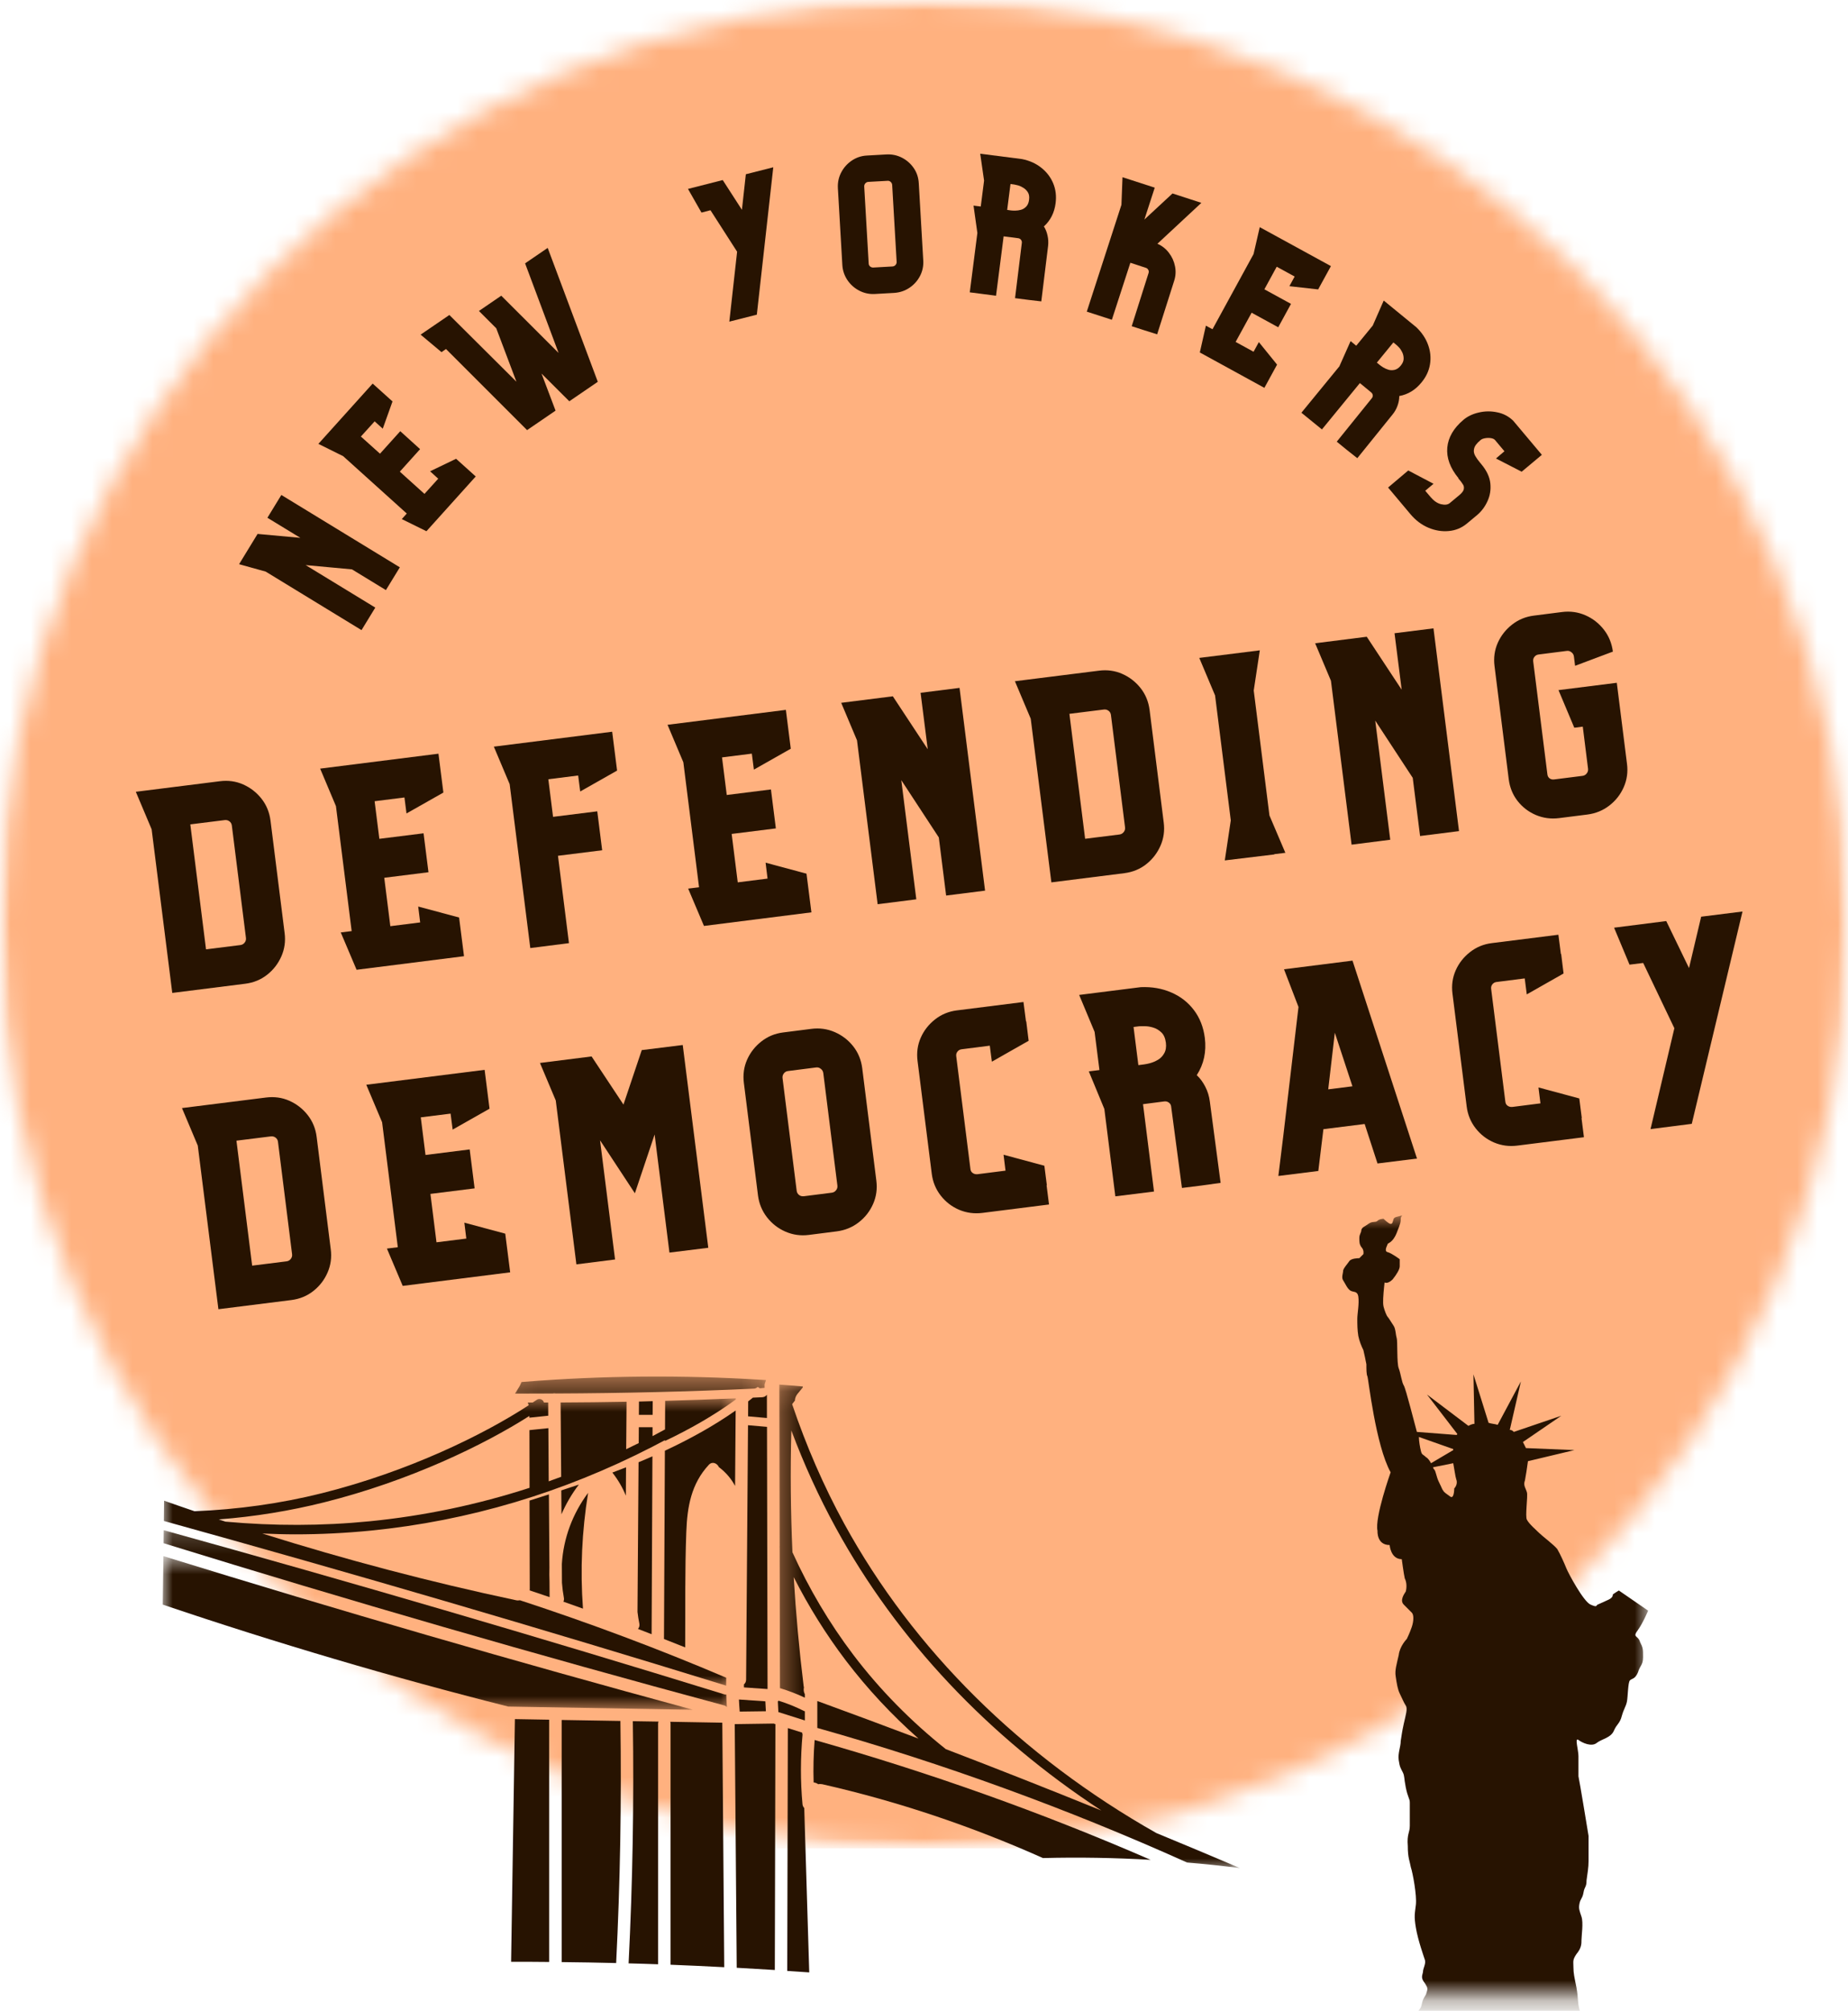 <svg width="91" height="99" viewBox="0 0 91 99" fill="none" xmlns="http://www.w3.org/2000/svg">
<mask id="mask0_135_458" style="mask-type:luminance" maskUnits="userSpaceOnUse" x="0" y="0" width="91" height="91">
<path d="M0 0H91V91H0V0Z" fill="white"/>
</mask>
<g mask="url(#mask0_135_458)">
<mask id="mask1_135_458" style="mask-type:luminance" maskUnits="userSpaceOnUse" x="0" y="0" width="91" height="91">
<path d="M45.5 0C20.372 0 0 20.372 0 45.5C0 70.629 20.372 91 45.5 91C70.629 91 91 70.629 91 45.5C91 20.372 70.629 0 45.5 0Z" fill="white"/>
</mask>
<g mask="url(#mask1_135_458)">
<path d="M0 0H91V91H0V0Z" fill="#FFB17F"/>
</g>
</g>
<path d="M32.137 69.657C32.137 69.431 32.137 69.206 32.141 68.984C31.916 68.992 31.689 68.998 31.462 69.003C31.462 69.006 31.465 69.009 31.465 69.012C31.462 69.227 31.462 69.441 31.46 69.657C31.684 69.657 31.913 69.657 32.137 69.657Z" fill="#271301"/>
<path d="M27.667 77C27.667 77.31 27.67 77.616 27.672 77.925C27.69 78.174 27.723 78.423 27.768 78.671C27.781 78.743 27.767 78.805 27.743 78.856C28.063 78.971 28.385 79.085 28.707 79.198C28.565 77.28 28.654 75.386 28.96 73.498C28.194 74.525 27.745 75.731 27.667 77Z" fill="#271301"/>
<path d="M30.828 72.24C30.603 72.327 30.379 72.416 30.154 72.499C30.443 72.868 30.659 73.244 30.819 73.636C30.824 73.171 30.825 72.703 30.828 72.24Z" fill="#271301"/>
<path d="M27.064 78.632C27.063 78.376 27.063 78.119 27.059 77.863C27.049 77.635 27.049 77.409 27.055 77.185C27.045 75.982 27.036 74.778 27.029 73.574C26.71 73.675 26.393 73.779 26.076 73.878C26.079 75.331 26.085 76.787 26.087 78.244C26.087 78.264 26.082 78.282 26.082 78.3C26.408 78.41 26.739 78.519 27.064 78.632Z" fill="#271301"/>
<path d="M27.648 74.553C27.872 74.037 28.158 73.544 28.506 73.09C28.217 73.186 27.928 73.281 27.639 73.378C27.642 73.769 27.644 74.161 27.648 74.553Z" fill="#271301"/>
<path d="M37.532 68.791C37.38 68.8 37.224 68.803 37.074 68.811C36.995 68.873 36.922 68.933 36.842 68.995C36.841 69.241 36.841 69.485 36.838 69.731C37.147 69.758 37.456 69.787 37.765 69.813C37.765 69.431 37.765 69.047 37.764 68.666C37.716 68.735 37.64 68.786 37.532 68.791Z" fill="#271301"/>
<path d="M36.425 84.267C36.853 84.261 37.284 84.256 37.713 84.25C37.703 84.086 37.697 83.924 37.688 83.762C37.254 83.733 36.822 83.701 36.387 83.672C36.395 83.871 36.409 84.068 36.425 84.267Z" fill="#271301"/>
<mask id="mask2_135_458" style="mask-type:luminance" maskUnits="userSpaceOnUse" x="25" y="67" width="13" height="2">
<path d="M25.096 67.641H37.761V68.719H25.096V67.641Z" fill="white"/>
</mask>
<g mask="url(#mask2_135_458)">
<path d="M25.785 68.033L25.68 68.042L25.638 68.138C25.608 68.213 25.568 68.281 25.524 68.348L25.361 68.614H25.672L27.215 68.609L27.263 68.604C27.282 68.597 27.307 68.6 27.33 68.603L27.369 68.608C30.656 68.595 33.947 68.514 37.152 68.365L37.237 68.34L37.282 68.304C37.31 68.277 37.341 68.297 37.358 68.309L37.41 68.351L37.651 68.331V68.158L37.719 67.944L37.495 67.932C33.599 67.688 29.659 67.722 25.785 68.033Z" fill="#271301"/>
</g>
<path d="M37.769 70.249C37.456 70.224 37.143 70.194 36.834 70.168C36.803 74.346 36.769 78.521 36.74 82.7C36.738 82.801 36.695 82.877 36.634 82.927C36.634 82.976 36.634 83.028 36.634 83.077C37.021 83.104 37.409 83.132 37.796 83.157C37.787 78.858 37.778 74.555 37.769 70.249Z" fill="#271301"/>
<path d="M32.087 80.458C32.099 77.538 32.113 74.619 32.127 71.699C31.899 71.799 31.672 71.898 31.444 71.991C31.428 74.447 31.409 76.905 31.392 79.361C31.415 79.554 31.444 79.749 31.484 79.941C31.504 80.046 31.471 80.135 31.415 80.197C31.639 80.282 31.862 80.371 32.087 80.458Z" fill="#271301"/>
<path d="M32.696 80.694C33.044 80.832 33.393 80.966 33.74 81.107C33.751 79.213 33.724 77.314 33.795 75.424C33.841 74.181 34.036 73.054 34.904 72.117C35.08 71.929 35.318 72.047 35.398 72.228C35.759 72.503 36.016 72.815 36.197 73.157C36.207 71.918 36.215 70.68 36.226 69.443C35.136 70.209 33.958 70.855 32.74 71.424C32.726 74.515 32.712 77.606 32.696 80.694Z" fill="#271301"/>
<mask id="mask3_135_458" style="mask-type:luminance" maskUnits="userSpaceOnUse" x="8" y="68" width="29" height="16">
<path d="M8.001 68.717H36.354V83.07H8.001V68.717Z" fill="white"/>
</mask>
<g mask="url(#mask3_135_458)">
<path d="M36.231 68.846C35.072 68.894 33.913 68.936 32.754 68.968C32.752 69.435 32.748 69.904 32.747 70.375C32.542 70.485 32.338 70.597 32.132 70.706C32.132 70.56 32.133 70.412 32.133 70.266C31.906 70.266 31.682 70.266 31.457 70.266C31.456 70.529 31.454 70.789 31.452 71.049C31.246 71.152 31.042 71.252 30.835 71.349C30.841 70.571 30.848 69.792 30.854 69.012C29.769 69.031 28.688 69.046 27.606 69.049C27.615 70.268 27.623 71.486 27.634 72.707C27.431 72.784 27.227 72.859 27.02 72.931C27.015 72.058 27.008 71.185 27.003 70.313C26.694 70.346 26.381 70.378 26.072 70.409C26.074 71.359 26.075 72.304 26.077 73.25C23.514 74.08 20.888 74.631 18.208 74.897C15.859 75.13 13.472 75.132 11.102 74.915C10.992 74.879 10.884 74.844 10.774 74.806C12.529 74.67 14.272 74.389 15.972 73.962C20.165 72.91 23.814 71.149 26.068 69.711C26.068 69.741 26.068 69.769 26.068 69.797C26.377 69.764 26.688 69.731 26.997 69.7C26.997 69.483 26.994 69.268 26.994 69.051C26.922 69.051 26.854 69.051 26.784 69.051C26.776 69.026 26.767 69.001 26.751 68.978C26.678 68.872 26.534 68.846 26.429 68.919C26.368 68.962 26.297 69.008 26.231 69.051C26.15 69.051 26.068 69.053 25.987 69.051C26.001 69.082 26.013 69.111 26.021 69.141C26.028 69.155 26.026 69.172 26.032 69.186C23.833 70.624 20.132 72.442 15.859 73.514C13.811 74.027 11.7 74.318 9.579 74.403C9.08 74.232 8.578 74.061 8.081 73.884C8.078 74.217 8.073 74.549 8.07 74.882C17.338 77.452 26.566 80.153 35.757 82.989C35.757 82.857 35.76 82.73 35.76 82.599C32.433 81.18 29.042 79.912 25.603 78.786C25.545 78.797 25.483 78.801 25.417 78.786C21.195 77.891 17.028 76.793 12.916 75.5C13.455 75.522 13.995 75.541 14.535 75.541C15.78 75.541 17.023 75.479 18.252 75.357C23.068 74.88 27.713 73.494 32.11 71.236C32.117 71.231 32.123 71.23 32.128 71.227C32.335 71.119 32.54 71.011 32.745 70.903C32.745 70.916 32.745 70.93 32.745 70.944C33.969 70.362 35.145 69.695 36.231 68.903C36.231 68.883 36.231 68.865 36.231 68.846Z" fill="#271301"/>
</g>
<path d="M39.517 88.828C39.411 87.681 39.416 86.537 39.52 85.389C39.508 85.364 39.502 85.334 39.5 85.302C39.264 85.23 39.029 85.154 38.795 85.08C38.785 89.064 38.776 93.049 38.766 97.035C39.127 97.058 39.488 97.081 39.849 97.108C39.767 94.41 39.686 91.714 39.603 89.016C39.558 88.965 39.525 88.907 39.517 88.828Z" fill="#271301"/>
<path d="M39.633 84.253C39.622 84.246 39.613 84.246 39.602 84.244C39.193 84.036 38.772 83.866 38.339 83.731C38.326 83.742 38.318 83.756 38.303 83.769C38.312 83.942 38.32 84.115 38.329 84.291C38.763 84.426 39.199 84.567 39.633 84.704C39.633 84.553 39.633 84.401 39.633 84.253Z" fill="#271301"/>
<path d="M38.093 84.856C38.087 84.856 38.084 84.857 38.078 84.857C37.447 84.865 36.814 84.875 36.18 84.884C36.212 88.884 36.245 92.883 36.278 96.88C36.901 96.915 37.53 96.953 38.154 96.99C38.163 92.957 38.174 88.921 38.183 84.884C38.155 84.879 38.13 84.87 38.105 84.861C38.101 84.861 38.098 84.857 38.093 84.856Z" fill="#271301"/>
<path d="M40.065 87.753C40.149 87.765 40.224 87.794 40.292 87.843C40.349 87.829 40.416 87.829 40.49 87.843C44.233 88.693 47.853 89.913 51.357 91.478C51.358 91.478 51.358 91.478 51.362 91.478C53.133 91.432 54.9 91.464 56.659 91.565C51.282 89.228 45.757 87.262 40.115 85.666C40.06 86.364 40.043 87.058 40.065 87.753Z" fill="#271301"/>
<mask id="mask4_135_458" style="mask-type:luminance" maskUnits="userSpaceOnUse" x="8" y="76" width="27" height="9">
<path d="M8 76.596H34.383V84.195H8V76.596Z" fill="white"/>
</mask>
<g mask="url(#mask4_135_458)">
<path d="M8.047 76.613C8.033 77.409 8.022 78.206 8.014 79C13.618 80.895 19.291 82.57 25.028 84.02C28.058 84.072 31.092 84.124 34.122 84.177C25.387 81.807 16.692 79.288 8.047 76.613Z" fill="#271301"/>
</g>
<path d="M25.168 96.586C25.792 96.585 26.418 96.586 27.041 96.594C27.041 92.616 27.041 88.644 27.041 84.666C26.483 84.656 25.919 84.65 25.355 84.637C25.293 88.62 25.23 92.602 25.168 96.586Z" fill="#271301"/>
<mask id="mask5_135_458" style="mask-type:luminance" maskUnits="userSpaceOnUse" x="8" y="75" width="29" height="10">
<path d="M8 75.189H36.072V84.196H8V75.189Z" fill="white"/>
</mask>
<g mask="url(#mask5_135_458)">
<path d="M35.66 83.416C26.502 80.589 17.299 77.896 8.062 75.336C8.06 75.549 8.057 75.763 8.055 75.977C17.204 78.805 26.404 81.469 35.655 83.961C35.716 83.977 35.759 84.01 35.794 84.047C35.779 83.842 35.769 83.63 35.763 83.424C35.734 83.43 35.697 83.43 35.66 83.416Z" fill="#271301"/>
</g>
<path d="M27.658 84.68C27.658 88.654 27.658 92.626 27.658 96.6C28.551 96.611 29.448 96.623 30.341 96.647C30.54 92.677 30.609 88.702 30.55 84.728C29.585 84.713 28.621 84.698 27.658 84.68Z" fill="#271301"/>
<path d="M33.004 84.769C33.013 84.797 33.02 84.819 33.02 84.85C33.02 88.811 33.02 92.772 33.02 96.73C33.902 96.766 34.782 96.804 35.663 96.852C35.631 92.839 35.598 88.827 35.568 84.814C34.71 84.799 33.859 84.784 33.004 84.769Z" fill="#271301"/>
<path d="M30.954 96.663C31.439 96.677 31.923 96.689 32.407 96.708C32.407 92.754 32.407 88.801 32.407 84.849C32.407 84.816 32.416 84.789 32.426 84.76C32.006 84.751 31.582 84.746 31.162 84.74C31.223 88.716 31.153 92.69 30.954 96.663Z" fill="#271301"/>
<mask id="mask6_135_458" style="mask-type:luminance" maskUnits="userSpaceOnUse" x="38" y="68" width="23" height="25">
<path d="M38.322 68.156H60.98V92.079H38.322V68.156Z" fill="white"/>
</mask>
<g mask="url(#mask6_135_458)">
<path d="M46.573 86.115C44.871 84.758 43.334 83.204 42.019 81.471C40.835 79.909 39.833 78.21 39.021 76.423C38.933 74.426 38.914 72.428 38.967 70.426C39.589 72.088 40.324 73.701 41.169 75.241C44.178 80.736 48.658 85.484 54.234 89.138C51.69 88.105 49.137 87.097 46.573 86.115ZM41.573 75.019C40.552 73.153 39.697 71.175 39.008 69.138C39.021 69.107 39.043 69.077 39.068 69.054C39.088 69.02 39.113 68.987 39.142 68.962C39.142 68.849 39.188 68.731 39.265 68.631C39.355 68.524 39.444 68.412 39.534 68.304C39.534 68.289 39.531 68.275 39.531 68.26C39.146 68.226 38.76 68.193 38.375 68.168C38.375 68.35 38.375 68.535 38.377 68.72H38.373C38.375 68.721 38.375 68.725 38.377 68.727C38.381 71.199 38.386 73.67 38.392 76.142L38.381 76.147C38.384 76.154 38.388 76.162 38.392 76.169C38.397 78.483 38.403 80.798 38.406 83.112C38.827 83.24 39.236 83.395 39.632 83.582C39.632 83.524 39.632 83.466 39.632 83.41C39.574 83.305 39.564 83.186 39.587 83.07C39.581 83.054 39.578 83.039 39.574 83.019C39.354 81.232 39.192 79.441 39.084 77.648C39.816 79.089 40.673 80.465 41.649 81.751C42.713 83.148 43.914 84.433 45.228 85.597C43.57 84.971 41.91 84.352 40.246 83.746C40.246 84.189 40.246 84.63 40.246 85.072C46.473 86.829 52.553 89.044 58.454 91.698C59.325 91.77 60.191 91.863 61.061 91.973C59.69 91.387 58.315 90.816 56.938 90.245C50.279 86.477 44.977 81.23 41.573 75.019Z" fill="#271301"/>
</g>
<mask id="mask7_135_458" style="mask-type:luminance" maskUnits="userSpaceOnUse" x="64" y="59" width="18" height="40">
<path d="M64.748 59.805H81.212V98.27H64.748V59.805Z" fill="white"/>
</mask>
<g mask="url(#mask7_135_458)">
<path d="M80.66 80.244C80.909 79.895 81.158 79.298 81.158 79.298L79.716 78.305C79.716 78.305 79.468 78.454 79.418 78.504C79.418 78.553 79.418 78.653 79.219 78.752C79.02 78.851 78.772 78.951 78.672 79C78.573 79.05 78.672 79.15 78.323 79C77.976 78.851 77.229 77.459 77.13 77.211C77.03 76.962 76.832 76.515 76.683 76.265C76.533 76.067 75.936 75.619 75.788 75.47C75.638 75.321 75.29 75.023 75.191 74.824C75.092 74.674 75.24 73.68 75.191 73.481C75.141 73.282 74.992 73.133 75.092 72.885C75.141 72.636 75.191 72.288 75.24 71.939L77.528 71.393L75.141 71.294C75.092 71.194 75.041 71.095 74.992 70.995L76.882 69.702L74.544 70.498C74.495 70.448 74.445 70.398 74.346 70.398L74.893 68.011L73.749 70.149C73.6 70.1 73.451 70.1 73.301 70.05L72.556 67.664L72.605 70.1C72.506 70.1 72.406 70.149 72.307 70.199L70.268 68.657L71.76 70.597C71.76 70.597 71.76 70.647 71.71 70.647L69.771 70.498C69.671 70.149 69.224 68.359 69.125 68.21C69.026 68.062 68.975 67.614 68.876 67.365C68.776 67.116 68.827 66.022 68.776 65.873C68.727 65.724 68.727 65.425 68.628 65.277C68.528 65.127 68.379 64.879 68.329 64.829C68.279 64.779 68.18 64.53 68.13 64.331C68.08 64.132 68.13 63.685 68.13 63.636C68.13 63.586 68.18 63.139 68.18 63.139C68.18 63.139 68.329 63.237 68.577 62.989C68.776 62.741 68.926 62.492 68.926 62.343C68.926 62.244 68.926 61.995 68.926 61.995C68.926 61.995 68.528 61.696 68.329 61.647C68.13 61.597 68.329 61.298 68.329 61.249C68.329 61.199 68.577 61.199 68.776 60.702C68.975 60.204 68.975 60.155 68.975 60.005C68.975 59.857 69.125 59.806 68.975 59.857C68.827 59.906 68.677 59.906 68.628 60.005C68.577 60.155 68.577 60.255 68.478 60.255C68.379 60.255 68.13 60.005 68.13 60.005C68.13 60.005 67.931 60.005 67.832 60.105C67.733 60.204 67.583 60.105 67.384 60.255C67.185 60.403 67.086 60.403 67.036 60.553C67.036 60.702 66.937 60.752 66.937 60.951C66.937 61.15 66.937 61.249 67.036 61.398C67.185 61.547 67.136 61.746 67.136 61.746L66.937 61.945C66.887 61.945 66.539 61.945 66.44 62.094C66.34 62.244 66.19 62.392 66.141 62.542C66.141 62.691 66.042 62.89 66.141 63.038C66.241 63.188 66.34 63.437 66.489 63.536C66.638 63.636 66.837 63.536 66.887 63.834C66.937 64.183 66.837 64.68 66.837 64.928C66.837 65.177 66.837 65.476 66.887 65.774C66.937 66.022 67.036 66.271 67.136 66.47C67.185 66.669 67.235 66.917 67.284 67.166C67.284 67.415 67.284 67.664 67.335 67.763C67.384 67.863 67.733 71.144 68.478 72.487C68.478 72.487 67.682 74.724 67.832 75.37C67.832 75.37 67.782 76.067 68.429 76.067C68.429 76.067 68.478 76.763 69.026 76.763C69.026 76.763 69.125 77.508 69.174 77.707C69.274 77.906 69.274 78.155 69.224 78.354C69.125 78.504 68.926 78.801 69.125 79C69.323 79.199 69.473 79.349 69.522 79.398C69.621 79.497 69.621 79.796 69.522 80.094C69.422 80.393 69.274 80.691 69.274 80.691C69.274 80.691 68.926 81.04 68.876 81.487C68.776 81.935 68.677 82.233 68.727 82.531C68.776 82.879 68.827 83.177 68.926 83.376C69.026 83.575 69.125 83.823 69.224 83.973C69.323 84.122 69.224 84.42 69.125 84.868C69.026 85.315 69.026 85.415 68.975 85.713C68.975 86.011 68.827 86.31 68.876 86.658C68.926 87.006 68.975 87.055 69.075 87.254C69.174 87.454 69.125 87.503 69.224 88.001C69.323 88.498 69.422 88.547 69.422 88.746C69.422 88.945 69.422 89.592 69.422 89.89C69.422 90.238 69.274 90.288 69.323 90.885C69.323 91.482 69.422 91.63 69.473 91.929C69.572 92.227 69.771 93.321 69.722 93.768C69.672 94.216 69.621 94.316 69.722 94.913C69.82 95.509 70.12 96.354 70.169 96.504C70.218 96.703 70.069 96.902 70.069 97.101C70.019 97.3 69.97 97.398 70.169 97.647C70.317 97.895 70.317 97.895 70.218 98.194C70.069 98.443 70.069 98.443 70.019 98.642C69.97 98.89 69.921 98.89 69.771 99.089C69.621 99.239 69.572 99.387 69.174 99.537C68.776 99.686 68.628 99.537 68.429 99.785C68.18 100.034 67.136 100.282 67.036 100.282C66.986 100.282 66.738 100.333 66.638 100.631H66.141C65.395 100.631 64.749 101.228 64.749 102.022H80.512C80.512 101.277 79.915 100.631 79.119 100.631H78.473C78.274 100.333 78.025 99.885 77.976 99.736C77.876 99.438 77.876 99.239 77.777 98.94C77.677 98.592 77.727 98.393 77.627 97.846C77.528 97.349 77.479 97.15 77.479 96.852C77.479 96.553 77.428 96.504 77.627 96.206C77.876 95.907 77.876 95.708 77.876 95.509C77.876 95.31 77.976 94.663 77.876 94.365C77.777 94.067 77.727 93.967 77.777 93.719C77.826 93.47 77.926 93.47 77.976 93.172C78.025 92.874 78.125 92.923 78.125 92.576C78.175 92.227 78.224 91.929 78.224 91.63C78.224 91.283 78.224 90.388 78.224 90.388C78.224 90.388 77.777 87.653 77.727 87.454C77.727 87.254 77.727 86.758 77.727 86.46C77.727 86.161 77.528 85.514 77.727 85.664C77.926 85.813 78.374 86.011 78.622 85.813C78.871 85.614 79.318 85.564 79.468 85.216C79.616 84.868 79.765 84.868 79.865 84.47C79.964 84.122 80.064 84.022 80.114 83.774C80.163 83.525 80.163 82.829 80.262 82.73C80.362 82.63 80.512 82.68 80.66 82.332C80.76 81.984 80.909 81.984 80.909 81.586C80.909 81.188 80.909 81.139 80.76 80.841C80.66 80.492 80.362 80.642 80.66 80.244ZM71.71 72.835C71.809 73.084 71.61 73.282 71.61 73.282C71.61 73.282 71.61 73.829 71.412 73.68C71.213 73.531 71.113 73.481 71.064 73.382C71.014 73.332 71.014 73.282 70.865 72.984C70.715 72.686 70.715 72.437 70.616 72.337C70.616 72.337 70.567 72.288 70.567 72.238L71.561 72.039C71.61 72.288 71.661 72.686 71.71 72.835ZM69.97 71.442C69.921 71.243 69.87 70.945 69.87 70.746L71.561 71.343C71.561 71.343 71.561 71.343 71.561 71.393L70.467 72.039C70.417 71.939 70.317 71.791 70.218 71.741C70.069 71.592 70.019 71.641 69.97 71.442Z" fill="#271301"/>
</g>
<path d="M13.168 25.491L13.854 24.369L19.689 27.931L19.003 29.052L17.332 28.032L15.05 27.821L18.48 29.914L17.802 31.023L13.084 28.142L11.773 27.777L12.684 26.287L14.79 26.48L13.168 25.491Z" fill="#271301"/>
<path d="M18.351 18.885L19.328 19.764L18.848 21.105L18.448 20.745L17.771 21.492L18.712 22.337L19.71 21.229L20.686 22.113L19.688 23.221L20.902 24.316L21.579 23.568L21.179 23.203L22.459 22.587L23.426 23.458L20.999 26.154L19.785 25.556L20.031 25.283L16.9 22.46L15.678 21.853L18.351 18.885Z" fill="#271301"/>
<path d="M25.857 12.966L26.97 12.205L29.437 18.797L28.034 19.756L26.666 18.392L27.357 20.217L25.954 21.176L21.961 17.183L21.741 17.337L20.712 16.475L22.128 15.508L25.43 18.793L24.437 16.163L23.584 15.31L24.683 14.558L27.506 17.377L25.857 12.966Z" fill="#271301"/>
<path d="M36.727 8.579L38.078 8.236L37.268 15.492L35.914 15.835L36.297 12.392L34.986 10.351L34.542 10.466L33.878 9.301L35.589 8.865L36.534 10.329L36.727 8.579Z" fill="#271301"/>
<path d="M43.629 7.605C43.911 7.587 44.171 7.64 44.412 7.763C44.652 7.886 44.847 8.058 44.997 8.278C45.146 8.495 45.228 8.744 45.243 9.025L45.463 12.816C45.481 13.089 45.428 13.346 45.305 13.585C45.182 13.823 45.007 14.019 44.781 14.17C44.558 14.32 44.306 14.403 44.025 14.421L43.08 14.474C42.807 14.489 42.552 14.434 42.314 14.311C42.077 14.188 41.881 14.015 41.73 13.792C41.58 13.57 41.496 13.322 41.479 13.049L41.259 9.258C41.245 8.977 41.301 8.72 41.426 8.484C41.549 8.25 41.721 8.058 41.941 7.908C42.163 7.757 42.411 7.673 42.684 7.658L43.629 7.605ZM44.153 12.895L43.933 9.104C43.929 9.046 43.904 8.997 43.858 8.955C43.814 8.914 43.762 8.897 43.704 8.902L42.759 8.955C42.699 8.958 42.65 8.983 42.609 9.03C42.571 9.074 42.553 9.125 42.556 9.184L42.776 12.974C42.778 13.034 42.803 13.082 42.846 13.119C42.893 13.158 42.946 13.175 43.005 13.172L43.95 13.119C44.009 13.114 44.057 13.091 44.095 13.049C44.136 13.005 44.155 12.954 44.153 12.895Z" fill="#271301"/>
<path d="M51.611 12.107L51.276 14.838L50.634 14.763L49.983 14.679L50.318 11.953C50.323 11.898 50.309 11.847 50.274 11.803C50.239 11.759 50.192 11.735 50.137 11.728L49.421 11.636L49.047 14.56L47.754 14.393L48.128 11.469L47.939 10.123L48.295 10.167L48.458 8.892L48.268 7.568L50.327 7.832C50.696 7.906 51.013 8.048 51.276 8.259C51.54 8.468 51.735 8.723 51.861 9.024C51.986 9.323 52.026 9.651 51.98 10.005C51.921 10.471 51.729 10.852 51.404 11.148C51.489 11.283 51.549 11.434 51.584 11.601C51.621 11.766 51.63 11.934 51.611 12.107ZM49.786 10.361C49.83 10.367 49.897 10.37 49.988 10.37C50.081 10.37 50.177 10.356 50.274 10.33C50.37 10.304 50.456 10.251 50.533 10.172C50.609 10.092 50.656 9.982 50.674 9.837C50.694 9.682 50.674 9.558 50.612 9.464C50.553 9.37 50.478 9.297 50.388 9.244C50.3 9.189 50.212 9.149 50.124 9.125C50.038 9.102 49.98 9.089 49.948 9.085L49.759 9.059L49.596 10.334L49.786 10.361Z" fill="#271301"/>
<path d="M57.816 13.835L56.981 16.46L56.352 16.262L55.728 16.06L56.559 13.439C56.576 13.386 56.572 13.336 56.545 13.289C56.521 13.24 56.484 13.206 56.431 13.188L55.662 12.937L54.751 15.743L53.516 15.343L55.222 10.083L55.275 8.725L56.862 9.239L56.352 10.809L57.737 9.525L59.158 9.987L56.994 12.001C57.223 12.101 57.412 12.25 57.561 12.449C57.713 12.646 57.813 12.866 57.86 13.109C57.91 13.35 57.896 13.592 57.816 13.835Z" fill="#271301"/>
<path d="M65.538 13.101L64.909 14.249L63.493 14.09L63.752 13.615L62.868 13.132L62.261 14.244L63.572 14.961L62.943 16.113L61.633 15.396L60.845 16.834L61.729 17.318L61.989 16.843L62.886 17.951L62.261 19.095L59.082 17.353L59.381 16.034L59.706 16.21L61.729 12.507L62.033 11.184L65.538 13.101Z" fill="#271301"/>
<path d="M68.565 20.417L66.837 22.558L66.331 22.158L65.825 21.745L67.554 19.603C67.589 19.559 67.603 19.511 67.598 19.458C67.591 19.403 67.565 19.356 67.518 19.317L66.964 18.86L65.095 21.142L64.084 20.32L65.953 18.038L66.507 16.793L66.784 17.022L67.598 16.028L68.138 14.797L69.744 16.112C70.018 16.376 70.212 16.666 70.324 16.982C70.438 17.297 70.469 17.615 70.416 17.937C70.364 18.26 70.223 18.559 69.994 18.834C69.697 19.198 69.335 19.419 68.904 19.498C68.904 19.659 68.874 19.819 68.816 19.977C68.76 20.136 68.676 20.282 68.565 20.417ZM67.945 17.972C67.982 18.002 68.04 18.041 68.117 18.091C68.196 18.138 68.281 18.176 68.376 18.205C68.469 18.231 68.57 18.233 68.675 18.209C68.783 18.183 68.883 18.115 68.974 18.003C69.073 17.883 69.121 17.767 69.119 17.655C69.119 17.541 69.095 17.438 69.049 17.343C69.005 17.25 68.952 17.17 68.891 17.106C68.831 17.042 68.787 16.999 68.758 16.978L68.613 16.859L67.8 17.853L67.945 17.972Z" fill="#271301"/>
<path d="M72.064 20.669C72.269 20.497 72.521 20.377 72.82 20.309C73.122 20.238 73.424 20.236 73.726 20.3C74.031 20.361 74.294 20.5 74.513 20.713L75.925 22.393L74.931 23.224L73.665 22.573L74.082 22.217L73.621 21.668C73.579 21.618 73.512 21.586 73.418 21.571C73.324 21.556 73.227 21.558 73.128 21.575C73.028 21.593 72.953 21.623 72.904 21.668C72.716 21.824 72.61 21.966 72.587 22.099C72.558 22.207 72.576 22.323 72.644 22.446C72.715 22.567 72.791 22.673 72.873 22.767L72.948 22.859C73.209 23.17 73.355 23.484 73.388 23.8C73.42 24.114 73.372 24.405 73.247 24.675C73.124 24.948 72.952 25.177 72.733 25.361L72.236 25.775C71.977 25.991 71.679 26.114 71.343 26.144C71.009 26.176 70.674 26.122 70.34 25.982C70.006 25.841 69.711 25.619 69.456 25.317L68.353 24.003L69.346 23.163L70.591 23.818L70.182 24.161L70.45 24.477C70.609 24.664 70.78 24.781 70.965 24.825C71.152 24.869 71.294 24.849 71.391 24.768L71.888 24.354C72.005 24.251 72.07 24.159 72.082 24.077C72.096 23.995 72.084 23.923 72.046 23.862C72.008 23.8 71.973 23.75 71.941 23.708L71.809 23.55L71.818 23.541C71.407 23.04 71.224 22.538 71.268 22.037C71.314 21.533 71.58 21.077 72.064 20.669Z" fill="#271301"/>
<path d="M10.822 38.463C11.232 38.41 11.616 38.463 11.974 38.621C12.332 38.78 12.632 39.013 12.876 39.321C13.119 39.629 13.267 39.988 13.32 40.398L14.015 45.934C14.068 46.337 14.015 46.719 13.856 47.082C13.698 47.443 13.465 47.745 13.157 47.988C12.849 48.232 12.49 48.38 12.08 48.432L8.483 48.885L7.467 40.829L6.688 38.982L10.822 38.463ZM12.111 46.176L11.416 40.64C11.404 40.552 11.363 40.484 11.293 40.433C11.225 40.384 11.149 40.365 11.064 40.376L9.371 40.587L10.145 46.739L11.838 46.528C11.923 46.517 11.992 46.478 12.045 46.41C12.1 46.342 12.122 46.264 12.111 46.176Z" fill="#271301"/>
<path d="M21.591 37.107L21.833 39.02L20.017 40.049L19.916 39.262L18.447 39.447L18.68 41.298L20.857 41.026L21.099 42.943L18.922 43.216L19.221 45.599L20.69 45.414L20.593 44.632L22.607 45.172L22.849 47.077L17.559 47.745L16.78 45.907L17.317 45.841L16.543 39.689L15.765 37.842L21.591 37.107Z" fill="#271301"/>
<path d="M29.652 41.861L27.476 42.133L28.017 46.434L26.113 46.676L25.097 38.607L24.318 36.76L30.145 36.025L30.387 37.938L28.571 38.967L28.47 38.18L27.001 38.365L27.234 40.216L29.411 39.944L29.652 41.861Z" fill="#271301"/>
<path d="M38.698 34.949L38.94 36.862L37.123 37.891L37.022 37.104L35.554 37.289L35.787 39.14L37.963 38.867L38.205 40.785L36.029 41.057L36.328 43.441L37.796 43.256L37.7 42.473L39.714 43.014L39.956 44.918L34.665 45.587L33.887 43.749L34.423 43.683L33.65 37.531L32.871 35.684L38.698 34.949Z" fill="#271301"/>
<path d="M45.332 34.109L47.25 33.867L48.507 43.849L46.59 44.091L46.229 41.229L44.382 38.41L45.121 44.276L43.217 44.518L42.201 36.449L41.423 34.602L43.965 34.281L45.684 36.888L45.332 34.109Z" fill="#271301"/>
<path d="M54.111 33.02C54.521 32.967 54.905 33.02 55.263 33.178C55.621 33.336 55.921 33.569 56.165 33.877C56.408 34.185 56.556 34.545 56.609 34.955L57.304 40.491C57.357 40.894 57.304 41.276 57.145 41.639C56.987 41.999 56.754 42.302 56.446 42.545C56.139 42.789 55.779 42.936 55.369 42.989L51.772 43.442L50.756 35.386L49.977 33.539L54.111 33.02ZM55.4 40.733L54.705 35.197C54.693 35.109 54.652 35.04 54.582 34.99C54.514 34.94 54.438 34.922 54.353 34.933L52.66 35.144L53.434 41.296L55.127 41.085C55.212 41.074 55.281 41.034 55.334 40.966C55.389 40.899 55.411 40.821 55.4 40.733Z" fill="#271301"/>
<path d="M63.294 41.987L62.753 42.053V42.066L60.312 42.361L60.607 40.39L59.833 34.238L59.055 32.391L62.036 32.018L61.737 33.996L62.511 40.149L63.294 41.987Z" fill="#271301"/>
<path d="M68.67 31.177L70.588 30.936L71.845 40.918L69.928 41.16L69.567 38.297L67.72 35.478L68.459 41.344L66.555 41.586L65.539 33.517L64.761 31.67L67.302 31.349L69.022 33.957L68.67 31.177Z" fill="#271301"/>
<path d="M77.522 35.828L76.744 33.977L79.615 33.616L80.117 37.605C80.169 38.007 80.117 38.389 79.958 38.752C79.8 39.113 79.564 39.415 79.25 39.658C78.936 39.902 78.575 40.05 78.168 40.102L76.774 40.278C76.372 40.329 75.989 40.277 75.627 40.124C75.266 39.969 74.965 39.737 74.725 39.429C74.488 39.122 74.345 38.768 74.294 38.365L73.595 32.802C73.542 32.392 73.595 32.009 73.753 31.65C73.912 31.293 74.148 30.993 74.461 30.749C74.771 30.506 75.127 30.36 75.53 30.309L76.911 30.133C77.317 30.08 77.703 30.133 78.067 30.291C78.43 30.45 78.734 30.686 78.978 30.999C79.221 31.311 79.369 31.671 79.422 32.081L77.561 32.78L77.504 32.323C77.492 32.235 77.452 32.165 77.381 32.112C77.313 32.057 77.237 32.035 77.153 32.046L75.772 32.222C75.684 32.231 75.613 32.269 75.561 32.336C75.508 32.401 75.487 32.477 75.499 32.565L76.198 38.128C76.207 38.207 76.242 38.272 76.304 38.321C76.368 38.368 76.445 38.386 76.532 38.374L77.927 38.198C78.011 38.187 78.081 38.148 78.133 38.079C78.188 38.012 78.21 37.934 78.199 37.846L77.94 35.775L77.522 35.828Z" fill="#271301"/>
<path d="M13.095 54.035C13.505 53.983 13.888 54.035 14.247 54.194C14.604 54.352 14.904 54.585 15.148 54.893C15.391 55.201 15.54 55.56 15.592 55.97L16.287 61.507C16.34 61.909 16.287 62.292 16.129 62.654C15.971 63.015 15.738 63.318 15.43 63.56C15.122 63.804 14.762 63.952 14.352 64.005L10.755 64.457L9.739 56.401L8.961 54.554L13.095 54.035ZM14.383 61.749L13.688 56.212C13.676 56.124 13.636 56.056 13.565 56.005C13.497 55.956 13.421 55.937 13.336 55.948L11.643 56.159L12.417 62.312L14.11 62.1C14.195 62.09 14.264 62.05 14.317 61.982C14.372 61.915 14.394 61.837 14.383 61.749Z" fill="#271301"/>
<path d="M23.864 52.672L24.106 54.585L22.29 55.614L22.188 54.827L20.72 55.011L20.953 56.863L23.129 56.59L23.371 58.507L21.195 58.78L21.494 61.163L22.962 60.979L22.866 60.196L24.88 60.737L25.122 62.641L19.831 63.309L19.053 61.471L19.589 61.405L18.816 55.253L18.037 53.406L23.864 52.672Z" fill="#271301"/>
<path d="M31.602 51.7L33.62 51.449L34.878 61.432L32.965 61.669L32.235 55.855L31.263 58.749L29.548 56.141L30.287 62.008L28.383 62.249L27.367 54.18L26.589 52.333L29.131 52.012L30.701 54.382L31.602 51.7Z" fill="#271301"/>
<path d="M39.947 50.655C40.354 50.602 40.739 50.655 41.103 50.813C41.466 50.971 41.77 51.204 42.014 51.512C42.257 51.82 42.405 52.179 42.458 52.59L43.153 58.126C43.205 58.528 43.153 58.911 42.994 59.274C42.836 59.634 42.6 59.937 42.286 60.18C41.972 60.424 41.611 60.571 41.205 60.624L39.824 60.8C39.421 60.85 39.039 60.795 38.676 60.637C38.315 60.479 38.013 60.244 37.77 59.933C37.527 59.62 37.379 59.263 37.326 58.86L36.631 53.324C36.578 52.914 36.631 52.53 36.789 52.172C36.948 51.814 37.184 51.514 37.497 51.27C37.807 51.027 38.164 50.881 38.566 50.831L39.947 50.655ZM41.235 58.368L40.541 52.831C40.528 52.743 40.488 52.673 40.417 52.62C40.349 52.565 40.273 52.543 40.189 52.554L38.808 52.73C38.72 52.739 38.65 52.779 38.597 52.849C38.544 52.919 38.523 52.998 38.535 53.086L39.23 58.623C39.241 58.711 39.281 58.781 39.349 58.834C39.416 58.885 39.494 58.904 39.582 58.895L40.963 58.72C41.047 58.709 41.117 58.669 41.169 58.601C41.224 58.534 41.246 58.456 41.235 58.368Z" fill="#271301"/>
<path d="M50.398 49.332L50.522 50.286L50.535 50.282L50.653 51.241L48.842 52.27L48.74 51.482L47.36 51.658C47.272 51.667 47.201 51.706 47.149 51.773C47.096 51.837 47.075 51.913 47.087 52.001L47.786 57.551C47.795 57.639 47.832 57.707 47.901 57.753C47.968 57.8 48.046 57.819 48.134 57.81L49.514 57.635L49.418 56.852L51.427 57.393L51.55 58.356L51.537 58.36L51.656 59.301L48.376 59.715C47.973 59.765 47.59 59.714 47.228 59.561C46.867 59.406 46.565 59.173 46.322 58.861C46.079 58.548 45.933 58.191 45.882 57.788L45.183 52.239C45.13 51.829 45.183 51.445 45.341 51.087C45.499 50.729 45.736 50.429 46.049 50.185C46.359 49.942 46.715 49.796 47.118 49.745L50.398 49.332Z" fill="#271301"/>
<path d="M59.574 54.221L60.106 58.236L59.161 58.368L58.202 58.487L57.67 54.476C57.661 54.397 57.624 54.334 57.56 54.287C57.499 54.238 57.424 54.217 57.336 54.226L56.285 54.362L56.826 58.663L54.922 58.9L54.381 54.599L53.616 52.748L54.139 52.682L53.901 50.804L53.141 48.984L56.175 48.601C56.729 48.578 57.231 48.666 57.683 48.865C58.137 49.062 58.508 49.352 58.796 49.736C59.083 50.117 59.26 50.57 59.328 51.095C59.413 51.779 59.281 52.391 58.932 52.933C59.102 53.094 59.242 53.287 59.354 53.509C59.469 53.732 59.541 53.969 59.574 54.221ZM56.329 52.405C56.401 52.396 56.502 52.377 56.632 52.343C56.761 52.308 56.888 52.255 57.015 52.181C57.144 52.108 57.248 52.001 57.327 51.86C57.408 51.719 57.437 51.545 57.411 51.337C57.381 51.108 57.306 50.938 57.186 50.826C57.065 50.712 56.931 50.633 56.782 50.589C56.635 50.545 56.496 50.523 56.364 50.523C56.234 50.521 56.144 50.522 56.091 50.527L55.819 50.562L56.056 52.44L56.329 52.405Z" fill="#271301"/>
<path d="M65.168 55.593L64.917 57.651L62.951 57.897V57.884L63.193 55.919L63.941 49.577L63.228 47.721L66.601 47.295L69.776 57.04L67.832 57.282L67.199 55.338L65.168 55.593ZM65.73 50.844L65.405 53.632L66.597 53.482L65.73 50.844Z" fill="#271301"/>
<path d="M76.739 46.02L76.862 46.974L76.876 46.969L76.994 47.928L75.182 48.957L75.081 48.17L73.701 48.346C73.612 48.355 73.542 48.393 73.489 48.46C73.437 48.525 73.416 48.601 73.428 48.689L74.127 54.239C74.136 54.326 74.173 54.395 74.241 54.441C74.308 54.488 74.386 54.507 74.474 54.498L75.855 54.322L75.758 53.539L77.768 54.08L77.891 55.043L77.878 55.048L77.997 55.989L74.716 56.402C74.314 56.453 73.931 56.401 73.569 56.248C73.208 56.093 72.906 55.86 72.663 55.549C72.42 55.236 72.273 54.878 72.223 54.476L71.524 48.926C71.471 48.516 71.524 48.133 71.682 47.774C71.84 47.417 72.077 47.117 72.39 46.873C72.7 46.63 73.056 46.483 73.459 46.433L76.739 46.02Z" fill="#271301"/>
<path d="M83.769 45.132L85.805 44.877L83.307 55.33L81.276 55.589L82.45 50.624L80.915 47.41L80.242 47.493L79.481 45.673L82.05 45.347L83.171 47.661L83.769 45.132Z" fill="#271301"/>
</svg>
